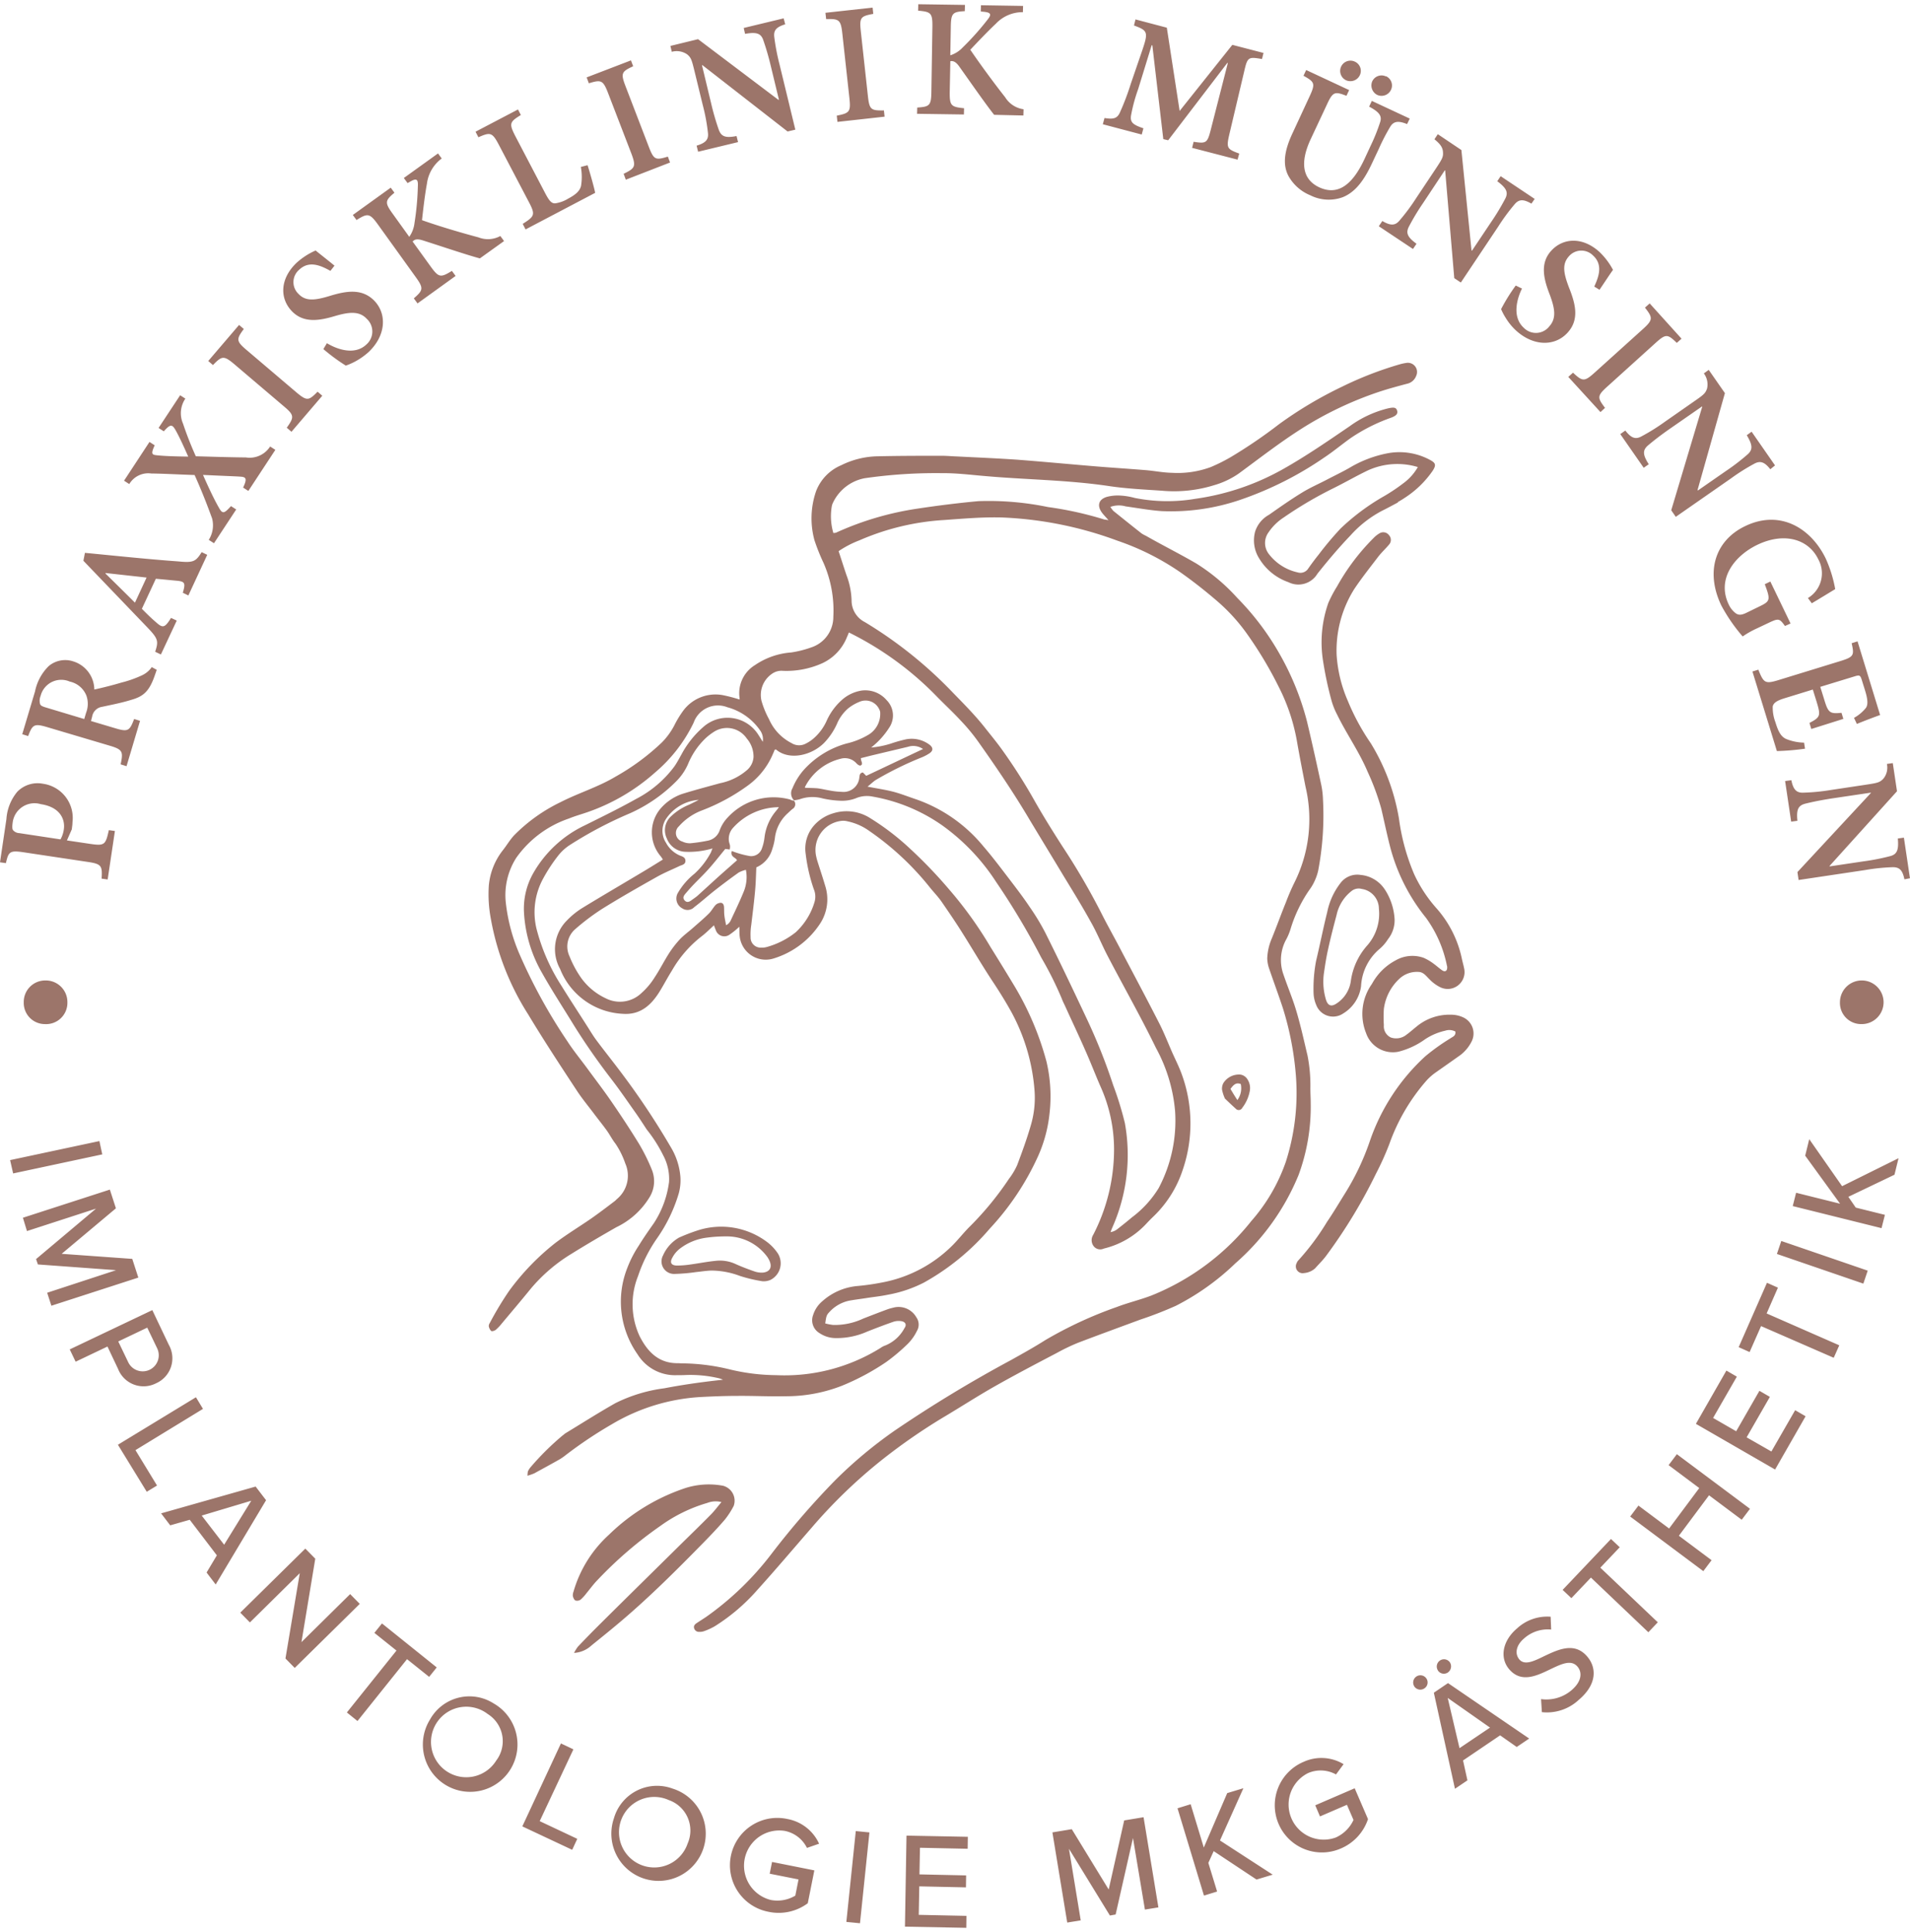 <?xml version="1.0"?>
<svg xmlns="http://www.w3.org/2000/svg" version="1.1" width="178" height="180"><svg viewBox="0 0 178.786 180" x="0" y="0" width="178" height="180">
  <defs>
    <style>
      .cls-1 {
        fill: #9c756a;
      }
    </style>
  </defs>
  <path id="Pfad_317" data-name="Pfad 317" class="cls-1" d="M.6,76.255a4.458,4.458,0,0,1,1.025-2.571,2.652,2.652,0,0,1,2.4-.741,3.23,3.23,0,0,1,2.76,3.6c0,.237-.047.489-.063.662l-.457,1.041,2.224.331c1.309.189,1.4.063,1.7-1.293l.568.079L10.078,81.9l-.568-.079c.079-1.2-.016-1.372-1.277-1.561l-5.993-.9C.9,79.157.8,79.3.552,80.371L0,80.293Zm5.063,1.893a2.627,2.627,0,0,0,.315-.962c.11-.741-.189-2.035-2.161-2.334A2.059,2.059,0,0,0,1.183,76.6c-.047.331-.047.6.047.694a.8.8,0,0,0,.568.268Zm9.006-15.866c-.047.142-.11.331-.173.5-.52,1.53-1.088,2-2.24,2.318-.789.252-1.829.457-2.713.647a1.1,1.1,0,0,0-.915.9l-.11.426,2.224.662c1.246.379,1.388.268,1.814-.852l.552.173L11.844,71.3l-.552-.173c.252-1.183.205-1.388-1.041-1.751L4.416,67.644c-1.23-.363-1.372-.237-1.782.836l-.552-.173L3.28,64.3a4.609,4.609,0,0,1,1.277-2.366,2.4,2.4,0,0,1,2.3-.442,2.792,2.792,0,0,1,1.971,2.634c.52-.11,1.7-.394,2.523-.647a10.49,10.49,0,0,0,1.893-.662,2.287,2.287,0,0,0,.962-.789ZM8.059,66.3a2.306,2.306,0,0,0,.032-1.593,2.161,2.161,0,0,0-1.561-1.325A1.994,1.994,0,0,0,3.8,64.726a1.167,1.167,0,0,0-.047.757c.047.142.189.221.568.331l3.564,1.072Zm9.573-10.977-.52-.252c.268-.9.189-1.041-.489-1.12-.536-.047-1.277-.126-2.035-.189L13.28,56.572c.379.379.789.8,1.293,1.23.647.584.836.6,1.435-.379l.536.252-1.483,3.17-.536-.252c.315-.978.3-1.2-.694-2.24L7.807,52.077l.142-.741c2.807.268,5.914.6,8.737.8,1.419.142,1.64.016,2.192-.867l.52.252Zm-7.744-2.1-.016.047c.931.915,1.861,1.829,2.76,2.728l1.088-2.35Zm13.358-7.681-.489-.315c.41-.867.268-.994-.3-1.025-.489-.032-1.435-.063-3.454-.158.52,1.183,1.057,2.318,1.467,3.028.347.631.489.631,1.151-.11l.489.315L20.03,50.437l-.489-.315a2.551,2.551,0,0,0,.315-2c-.237-.647-.82-2.255-1.64-4.069-1.483-.047-2.776-.126-4.053-.142A2.066,2.066,0,0,0,12.1,44.9l-.489-.315,2.381-3.627.489.315c-.379.82-.252.883.189.931.725.079,1.751.11,2.949.126-.363-.82-.773-1.735-1.167-2.445-.331-.584-.489-.631-1.12.079l-.489-.315,2.019-3.06.489.315a2.426,2.426,0,0,0-.221,2.334,32.333,32.333,0,0,0,1.2,3.06c1.656.047,3.154.095,4.684.11a2.273,2.273,0,0,0,2.271-1.025l.489.315Zm4.038-5.536-.442-.379c.694-.978.725-1.167-.268-2L21.954,33.7c-1.009-.852-1.183-.8-2.019.063l-.442-.379,2.886-3.375.442.379c-.71.962-.725,1.136.284,1.987l4.621,3.927c1.009.852,1.167.8,2-.047l.442.379ZM30.928,24.95c-.9-.5-1.987-.994-2.918-.11a1.519,1.519,0,0,0-.079,2.255c.662.71,1.514.631,2.918.205,1.546-.473,3.044-.741,4.2.457,1.2,1.262,1.057,3.265-.536,4.779a6.369,6.369,0,0,1-1.277.9,5.984,5.984,0,0,1-.867.379,17.818,17.818,0,0,1-2.1-1.546l.331-.552c.852.52,2.555,1.2,3.691.126a1.61,1.61,0,0,0,.032-2.413c-.694-.741-1.656-.631-2.918-.268-1.467.442-2.981.725-4.1-.457-1.136-1.2-1.1-3.028.457-4.511a6.585,6.585,0,0,1,1.782-1.151c.442.363.978.773,1.766,1.419Zm13.989-1.167c-1.277-.347-3.375-1.057-5.347-1.688-.552-.173-.773-.079-.946.11L40.3,24.525c.773,1.072.946,1.072,2,.426l.347.473-3.564,2.571-.347-.473c.867-.757.946-.931.173-2l-3.517-4.889c-.789-1.1-.978-1.088-2.019-.442l-.347-.473,3.549-2.555.347.473c-.883.741-.931.915-.142,2l1.53,2.129a2.823,2.823,0,0,0,.489-1.293,25.869,25.869,0,0,0,.315-3.454c.032-.6-.095-.773-.678-.442l-.284.158L37.8,16.26l3.2-2.3.347.473a3.488,3.488,0,0,0-1.388,2.381c-.189,1.025-.331,2.255-.457,3.391,1.688.6,3.8,1.214,5.283,1.609a2.425,2.425,0,0,0,2.05-.126l.347.473ZM55,15.062c.189.584.631,2.129.71,2.587l-6.514,3.422-.268-.52c1.1-.694,1.2-.852.6-2l-2.839-5.41c-.615-1.167-.8-1.183-1.908-.694l-.268-.52,3.974-2.082.268.52c-1.057.647-1.12.8-.52,1.971l2.823,5.394c.363.678.568.915.915.9a3.185,3.185,0,0,0,1.214-.442c.615-.331,1.072-.662,1.2-1.183a5.156,5.156,0,0,0-.016-1.782Zm3.58,1.356-.205-.552c1.072-.52,1.183-.678.725-1.893L56.919,8.312c-.473-1.23-.662-1.262-1.8-.915l-.205-.552,4.148-1.593.205.552c-1.088.5-1.183.647-.71,1.877l2.176,5.662c.473,1.23.631,1.262,1.782.915l.205.552ZM73.5,1.877c-.82.252-1.1.552-1.025,1.183a20.435,20.435,0,0,0,.489,2.555l1.483,6.119-.725.173-7.98-6.214-.032.016.852,3.549a24.231,24.231,0,0,0,.71,2.46c.237.662.615.82,1.672.615l.142.568-3.738.9-.142-.568c.836-.252,1.151-.568,1.057-1.23a17.624,17.624,0,0,0-.473-2.539L64.994,6.2c-.252-1.025-.315-1.214-.678-1.514a1.74,1.74,0,0,0-1.435-.237L62.755,3.9l2.587-.631,7.523,5.678.047-.016L72.155,5.8a24.68,24.68,0,0,0-.725-2.492c-.221-.584-.631-.725-1.688-.536l-.126-.552,3.738-.9Zm4.889,9.132-.063-.584c1.183-.237,1.325-.347,1.183-1.64l-.662-6.04c-.142-1.309-.315-1.388-1.514-1.356L77.265.8,81.681.315,81.744.9c-1.183.221-1.309.331-1.167,1.64l.662,6.04c.142,1.309.3,1.372,1.5,1.356l.063.584Zm14.667-.662c-.82-1.041-2.082-2.855-3.28-4.542-.331-.457-.584-.52-.82-.473L88.9,8.185c-.016,1.325.126,1.419,1.341,1.546l-.016.584-4.384-.063.016-.584c1.151-.079,1.309-.173,1.325-1.5l.095-6.009C87.3.8,87.137.71,85.939.6l.016-.6,4.369.063-.016.584C89.172.71,89.014.82,89,2.161l-.047,2.618a2.734,2.734,0,0,0,1.167-.741,25.346,25.346,0,0,0,2.3-2.571c.379-.473.394-.678-.284-.757L91.806.678l.016-.584,3.943.063-.016.584a3.43,3.43,0,0,0-2.523,1.072c-.757.71-1.609,1.609-2.4,2.445,1.009,1.483,2.318,3.249,3.265,4.448a2.406,2.406,0,0,0,1.719,1.12l-.016.584Zm18.531,3.091.142-.568c1.23.189,1.293.126,1.656-1.325l1.546-6.04-.047-.016-5.536,7.239-.457-.11-1.025-8.769-.063-.016-1.262,4.1a15.546,15.546,0,0,0-.662,2.429c-.126.694.173.915,1.151,1.246l-.158.584-3.643-.962.158-.584c.867.142,1.2.032,1.451-.536a23.5,23.5,0,0,0,1.009-2.665l1.072-3.123c.584-1.719.52-1.861-.773-2.334l.142-.568,2.933.773,1.2,7.791L115.353,3.8l2.918.757-.142.568c-1.293-.221-1.356-.189-1.672,1.183l-1.341,5.678c-.347,1.467-.315,1.546.883,1.987l-.158.568Zm20.124-2.224c-.82-.331-1.246-.268-1.561.221a19.309,19.309,0,0,0-1.088,2.1l-.631,1.341c-.741,1.593-1.561,2.713-2.76,3.186a3.838,3.838,0,0,1-3.028-.189,4.1,4.1,0,0,1-2.05-1.829c-.52-1.009-.41-2.24.363-3.911l1.609-3.47c.584-1.246.5-1.388-.552-1.971l.252-.536,4.022,1.877-.252.536c-1.1-.426-1.277-.394-1.845.852l-1.5,3.2c-1.041,2.224-.757,3.785.8,4.511,1.735.8,3.091-.221,4.211-2.6l.615-1.325a17.225,17.225,0,0,0,.883-2.208c.158-.536-.063-.9-1.041-1.419l.252-.536,3.549,1.656Zm-4.873-5.835a.945.945,0,0,1,.442,1.277A.979.979,0,0,1,126,7.113a.963.963,0,1,1,.836-1.735Zm2.9,1.356a.951.951,0,0,1,.457,1.293.979.979,0,0,1-1.277.457.992.992,0,0,1-.473-1.262.959.959,0,0,1,1.277-.473Zm13.611,11.923c-.741-.426-1.151-.426-1.561.047a18.84,18.84,0,0,0-1.546,2.1l-3.5,5.236-.615-.41-.852-10.078-.032-.016-2.019,3.044a21.691,21.691,0,0,0-1.325,2.192c-.331.615-.173,1.009.694,1.64l-.331.489-3.2-2.129.331-.489c.757.442,1.2.457,1.624-.063a18.749,18.749,0,0,0,1.546-2.082l1.861-2.792c.584-.883.678-1.057.647-1.514-.032-.473-.284-.773-.8-1.2l.315-.473,2.208,1.483.946,9.384.047.032,1.782-2.665a21.342,21.342,0,0,0,1.341-2.224c.284-.568.11-.962-.757-1.609l.315-.473,3.186,2.129Zm5.883,7.76c.426-.931.836-2.05-.126-2.918a1.537,1.537,0,0,0-2.255.095c-.647.725-.5,1.561.016,2.918.6,1.5.994,2.981-.126,4.211-1.167,1.293-3.154,1.309-4.795-.158a5.469,5.469,0,0,1-.994-1.2,5.63,5.63,0,0,1-.442-.836,16.978,16.978,0,0,1,1.372-2.208l.584.284c-.442.883-.978,2.634.173,3.675a1.586,1.586,0,0,0,2.4-.158c.678-.757.489-1.7.032-2.933-.552-1.419-.962-2.918.126-4.116,1.1-1.214,2.918-1.341,4.511.095a6.533,6.533,0,0,1,1.277,1.688c-.331.457-.694,1.025-1.262,1.861ZM146.8,34.871l.442-.394c.883.82,1.057.867,2.019,0l4.511-4.069c.978-.883.946-1.072.205-2.019l.442-.394,2.981,3.3-.442.394c-.867-.836-1.025-.867-2,.016L150.46,35.77c-.978.883-.946,1.041-.221,2l-.426.394Zm18.91,8.643c-.52-.662-.915-.82-1.467-.536a19.042,19.042,0,0,0-2.208,1.388l-5.173,3.6-.426-.615,2.9-9.684-.016-.032-3,2.082c-1.088.757-1.672,1.246-2.035,1.546-.536.457-.536.867.047,1.782l-.473.331-2.192-3.154.473-.331c.536.694.946.867,1.53.536a18.859,18.859,0,0,0,2.192-1.372l2.76-1.924c.867-.6,1.009-.725,1.167-1.167a1.724,1.724,0,0,0-.3-1.419l.457-.331,1.514,2.176L158.9,45.453l.032.047,2.634-1.829a19.629,19.629,0,0,0,2.05-1.577c.457-.426.442-.852-.11-1.766L163.96,40l2.192,3.154Zm1.372,14.667c-.5-.694-.584-.741-1.483-.315l-1.167.552a8.416,8.416,0,0,0-1.309.741,15.827,15.827,0,0,1-2-2.9c-1.514-3.17-.568-6.088,2.24-7.428,3.28-1.577,6.167.205,7.539,3.044a12.152,12.152,0,0,1,.883,2.855c-.473.284-1.183.725-2.192,1.325l-.363-.489a2.7,2.7,0,0,0,.962-3.643c-.883-1.829-3.123-2.571-5.694-1.341-2.129,1.025-3.832,3.186-2.681,5.583a2.2,2.2,0,0,0,.647.82c.252.173.5.205.994-.032l1.262-.615c.978-.473,1.025-.6.473-2.066l.52-.252,1.893,3.927Zm1.877,11.482a23.393,23.393,0,0,1-2.634.221l-2.287-7.444.552-.173c.5,1.246.631,1.356,1.877.978l5.8-1.782c1.277-.394,1.309-.552,1.057-1.672l.552-.173,2.113,6.892c-.268.095-1.341.489-2.176.836l-.268-.568a3.8,3.8,0,0,0,1.1-.915c.205-.268.221-.725-.063-1.64l-.284-.915c-.158-.52-.205-.568-.71-.41l-3.2.978.363,1.167c.379,1.262.52,1.372,1.624,1.262l.173.568-3,.946-.173-.568c1.041-.536,1.057-.694.678-1.956l-.363-1.167-2.665.82c-.71.221-1.009.426-1.088.757a3.849,3.849,0,0,0,.252,1.483c.268.883.52,1.341.994,1.561a4.69,4.69,0,0,0,1.688.347Zm9.305,12.223c-.173-.836-.442-1.136-1.088-1.136a18.65,18.65,0,0,0-2.587.268l-6.23.931-.11-.741,6.876-7.4v-.032l-3.612.536c-1.325.205-2.05.379-2.508.489-.678.173-.867.536-.757,1.609l-.584.079-.568-3.8.584-.079c.173.852.457,1.2,1.136,1.167a19.138,19.138,0,0,0,2.571-.252l3.328-.5c1.041-.158,1.23-.205,1.561-.536a1.623,1.623,0,0,0,.347-1.4l.552-.079.394,2.634-6.309,6.987v.047l3.17-.473a20.6,20.6,0,0,0,2.539-.5c.6-.173.773-.568.678-1.64l.568-.079.568,3.8ZM9.305,106.379l.268,1.246L1.23,109.407l-.284-1.246Zm1.561,12.081-7.318-.536-.173-.5L8.99,112.7l-6.466,2.1-.379-1.246,8.138-2.634.568,1.751L5.772,116.93l6.608.473.568,1.751L4.81,121.787l-.394-1.214Zm3.391,3.738,1.546,3.249a2.554,2.554,0,0,1-1.2,3.6,2.561,2.561,0,0,1-3.549-1.341l-.994-2.1-2.981,1.419-.552-1.151Zm.457,3.58-.931-1.94-2.713,1.293.931,1.94a1.5,1.5,0,1,0,2.713-1.293Zm3.627,4.574L19,131.44,12.68,135.3l2.019,3.312-.962.584-2.7-4.4ZM20.3,145.145l-2.539-3.328-1.829.52-.852-1.12,8.848-2.508.978,1.277-4.716,7.886-.852-1.12Zm-1.419-3.722,2.1,2.728,2.539-4.116Zm9.179,5.394-4.668,4.605-.9-.915,6.088-5.993.931.946-1.293,7.807,4.558-4.495.9.915-6.088,5.993-.867-.883Zm9.053,7.239L35.044,152.4l.71-.883,5.126,4.116-.71.883L38.1,154.86l-4.637,5.788-.994-.8Zm9.132,4.968a4.428,4.428,0,1,1-5.993,1.483A4.222,4.222,0,0,1,46.242,159.024Zm-.6.962a3.3,3.3,0,1,0,.8,4.369A3,3,0,0,0,45.643,159.986Zm6.861,2.76,1.167.552-3.154,6.719,3.517,1.656L53.56,172.7l-4.668-2.192Zm10.456,4.227a4.418,4.418,0,1,1-5.5,2.792A4.2,4.2,0,0,1,62.96,166.973Zm-.363,1.072a3.3,3.3,0,1,0,1.766,4.069A3.017,3.017,0,0,0,62.6,168.045Zm11.072,1.766a4.057,4.057,0,0,1,3,2.318l-1.136.394a2.944,2.944,0,0,0-2.082-1.593,3.3,3.3,0,0,0-1.293,6.466,3.266,3.266,0,0,0,2.287-.41l.3-1.514-2.7-.536.221-1.1,3.959.789-.615,3.075a4.561,4.561,0,0,1-3.675.8,4.431,4.431,0,1,1,1.735-8.69Zm6.435,1.136,1.277.126-.883,8.5-1.277-.126Zm4.747.426,5.741.11-.016,1.12-4.463-.095L86.065,175l4.369.095-.016,1.12-4.369-.095L86,178.786l4.463.095L90.449,180l-5.741-.11Zm21.2.221-1.624,7.16-.536.095-3.832-6.246,1.1,6.7-1.262.205-1.388-8.438,1.814-.3,3.454,5.646,1.451-6.466,1.814-.3,1.388,8.438-1.262.205Zm7.555,1.23-.5,1.1.82,2.681-1.23.379-2.476-8.17,1.23-.379,1.23,4.053,2.192-5.094,1.514-.457-2.192,4.889,4.936,3.2-1.514.457Zm8.39-8.343a4.009,4.009,0,0,1,3.769.205l-.71.962a2.959,2.959,0,0,0-2.618-.126,3.286,3.286,0,0,0,2.6,6.025,3.321,3.321,0,0,0,1.656-1.64l-.615-1.419-2.523,1.088-.442-1.041,3.691-1.593,1.246,2.886a4.547,4.547,0,0,1-2.571,2.76,4.412,4.412,0,1,1-3.486-8.107Zm10.393-7.066a.676.676,0,0,1,1.12-.757.661.661,0,0,1-.173.931A.68.68,0,0,1,132.386,157.415Zm8.028,4.574-3.47,2.35.41,1.861-1.167.789L134.215,158l1.325-.9,7.6,5.189-1.167.789Zm-5.82-6.072a.676.676,0,0,1,1.12-.757.7.7,0,0,1-.189.946A.667.667,0,0,1,134.594,155.917Zm2.019,7.271,2.855-1.924-3.959-2.776Zm7.633-4.59a3.639,3.639,0,0,0,2.839-.82c1.057-.9.978-1.751.568-2.224-.584-.678-1.483-.252-2.508.237-1.277.615-2.744,1.341-3.88.016-.915-1.072-.631-2.665.725-3.817a4.15,4.15,0,0,1,3.154-1.1l.047,1.2a3.324,3.324,0,0,0-2.539.836c-.725.615-.9,1.4-.442,1.956.5.584,1.356.173,2.35-.315,1.309-.615,2.823-1.341,4.006.047.867,1.009.962,2.571-.789,4.053a4.366,4.366,0,0,1-3.454,1.151Zm4.668-11.371-1.829,1.924-.82-.773,4.526-4.763.82.773L149.8,146.3l5.378,5.11-.883.931Zm11.056-7.7-2.823,3.785,3.06,2.287-.773,1.025-6.845-5.11.773-1.025,2.87,2.145,2.823-3.785-2.87-2.145.773-1.025,6.845,5.11-.773,1.025Zm-1.23-6.687,2.855-4.984.978.568-2.224,3.864,2.161,1.246,2.176-3.785.978.568-2.176,3.785,2.318,1.325,2.224-3.864.978.568-2.855,4.984Zm6.1-9.147-1.072,2.429-1.025-.457,2.65-6.025,1.025.457-1.057,2.413,6.8,2.981-.52,1.167Zm1.483-6.75.41-1.214,8.091,2.776-.41,1.214Zm6.687-5.347.694,1.009,2.728.678-.315,1.246-8.312-2.066.315-1.246,4.116,1.025-3.265-4.495.379-1.546,3.075,4.4,5.283-2.618-.379,1.546ZM4.2,95.433A1.977,1.977,0,0,1,2.224,93.4a2.007,2.007,0,0,1,2-2.05A2.024,2.024,0,0,1,6.309,93.4a1.993,1.993,0,0,1-2.082,2.035Zm170,0a1.977,1.977,0,0,1-1.971-2.035,2.042,2.042,0,1,1,2,2.035ZM74.315,74.52a.515.515,0,0,1-.142.789c-.173.142-.331.3-.489.442a3.713,3.713,0,0,0-1.136,2.161,5.252,5.252,0,0,1-.252,1.12,2.652,2.652,0,0,1-1.5,1.735c-.032.725-.047,1.435-.11,2.129-.095,1.088-.237,2.176-.363,3.249a5.644,5.644,0,0,0-.063,1.151.936.936,0,0,0,1.009.978,1.563,1.563,0,0,0,.536-.063,7.6,7.6,0,0,0,2.681-1.372,6.287,6.287,0,0,0,1.766-2.855,1.788,1.788,0,0,0-.079-1.183,15.628,15.628,0,0,1-.757-3.3,3.284,3.284,0,0,1,.82-2.7,3.834,3.834,0,0,1,1.782-1.1,4.128,4.128,0,0,1,3.28.363,23.733,23.733,0,0,1,3.9,2.965,43.609,43.609,0,0,1,3.643,3.8A36.68,36.68,0,0,1,92.7,88.194c.757,1.214,1.514,2.445,2.255,3.675a27.613,27.613,0,0,1,3,7.066,14.144,14.144,0,0,1,.284,4.889,13.044,13.044,0,0,1-1.072,3.974,25.123,25.123,0,0,1-4.526,6.782,22.384,22.384,0,0,1-6.167,5.047,12.1,12.1,0,0,1-3.391,1.136c-.678.142-1.356.205-2.035.315-.52.079-1.041.142-1.561.237a3.488,3.488,0,0,0-1.861,1.072c-.252.268-.284.363-.379,1.057a5.6,5.6,0,0,0,.741.142,6.276,6.276,0,0,0,2.823-.6c.773-.3,1.546-.6,2.318-.883.189-.063.394-.11.584-.158a1.913,1.913,0,0,1,2.066.931,1.175,1.175,0,0,1,.047,1.277,4.465,4.465,0,0,1-.836,1.183,17.513,17.513,0,0,1-2.035,1.719,22.459,22.459,0,0,1-4.116,2.208,14.348,14.348,0,0,1-5.394.994c-1.483.032-2.949-.047-4.432-.032-1.167,0-2.35.047-3.517.11a18.291,18.291,0,0,0-8.217,2.539,39.954,39.954,0,0,0-4.337,2.9,4.862,4.862,0,0,1-.757.5c-.725.41-1.451.8-2.176,1.2a5.681,5.681,0,0,1-.631.221,2.322,2.322,0,0,1,.032-.394,1.763,1.763,0,0,1,.3-.457,25.488,25.488,0,0,1,2.933-2.9c.095-.063.189-.158.284-.221,1.561-.946,3.091-1.924,4.684-2.823a14.379,14.379,0,0,1,4.574-1.388c1.8-.347,3.627-.6,5.488-.8a2.845,2.845,0,0,0-.331-.126,11.665,11.665,0,0,0-3.139-.315c-.284.016-.568.016-.852.016a4.127,4.127,0,0,1-3.675-1.956,8.561,8.561,0,0,1-.946-8.107,10.52,10.52,0,0,1,1.057-2.05c.442-.725.931-1.419,1.419-2.113a9.184,9.184,0,0,0,1.419-3.848,4.646,4.646,0,0,0-.552-2.508,13.148,13.148,0,0,0-1.53-2.4c-.363-.552-.725-1.12-1.12-1.672-.725-1.025-1.435-2.066-2.192-3.044-1.262-1.64-2.445-3.328-3.533-5.078-.994-1.624-2.035-3.217-2.965-4.873a12.711,12.711,0,0,1-1.688-5.709,6.736,6.736,0,0,1,.867-3.612,10.96,10.96,0,0,1,4.826-4.479c1.609-.8,3.233-1.593,4.81-2.476a10.4,10.4,0,0,0,3.58-3.044c.252-.363.457-.757.678-1.151A9.01,9.01,0,0,1,65.8,67.66a3.41,3.41,0,0,1,5.22.757c.11.158.205.331.379.6a1.426,1.426,0,0,0-.252-1.072,5.458,5.458,0,0,0-3.06-2.161,2.411,2.411,0,0,0-3.154,1.435,14.1,14.1,0,0,1-3.612,4.668,18.7,18.7,0,0,1-6.4,3.738c-.552.189-1.12.347-1.656.568a9.957,9.957,0,0,0-4.936,3.675,6.491,6.491,0,0,0-.978,4.243A16.8,16.8,0,0,0,48.56,88.73a50.406,50.406,0,0,0,4.542,8.3c.568.883,1.246,1.7,1.861,2.539.773,1.057,1.577,2.1,2.318,3.186.867,1.262,1.719,2.555,2.523,3.864a17.633,17.633,0,0,1,1.214,2.445,2.854,2.854,0,0,1-.189,2.523,7.325,7.325,0,0,1-3.139,2.855c-1.4.8-2.807,1.624-4.179,2.476a15.4,15.4,0,0,0-3.848,3.3c-.883,1.088-1.782,2.145-2.681,3.217a4.331,4.331,0,0,1-.584.615c-.11.079-.347.158-.426.095a.834.834,0,0,1-.221-.457.55.55,0,0,1,.095-.284,30.5,30.5,0,0,1,1.814-3.012A22.885,22.885,0,0,1,52,115.9c1.088-.82,2.24-1.514,3.359-2.287.741-.52,1.467-1.072,2.192-1.624.079-.063.142-.142.221-.205a2.835,2.835,0,0,0,.757-3.312,7.741,7.741,0,0,0-.915-1.845c-.3-.379-.52-.82-.8-1.214-.394-.552-.836-1.088-1.246-1.64-.536-.71-1.1-1.388-1.593-2.145-1.546-2.35-3.091-4.7-4.542-7.113a24.656,24.656,0,0,1-3.486-8.927,12.32,12.32,0,0,1-.189-3.139,6.248,6.248,0,0,1,1.309-3.28c.363-.457.662-.978,1.057-1.4a15.573,15.573,0,0,1,4.321-3.091c1.688-.867,3.533-1.419,5.173-2.4a21.56,21.56,0,0,0,4.337-3.2A6.668,6.668,0,0,0,63.1,67.518a9.621,9.621,0,0,1,.883-1.451,3.761,3.761,0,0,1,3.659-1.419,14.508,14.508,0,0,1,1.577.41c0-.032.032-.063.016-.095a3.081,3.081,0,0,1,1.435-3.123,6.906,6.906,0,0,1,3.391-1.183,9.918,9.918,0,0,0,1.877-.473,3,3,0,0,0,2.066-2.87,11.066,11.066,0,0,0-.915-5.031,18.722,18.722,0,0,1-.852-2.129,7.777,7.777,0,0,1,.158-4.605,4.307,4.307,0,0,1,2.35-2.413A7.961,7.961,0,0,1,82.2,42.3c1.987-.047,3.959-.047,5.946-.047.489,0,.962.047,1.451.063,1.861.095,3.722.173,5.583.3,2.476.189,4.952.426,7.444.631,1.53.126,3.06.221,4.59.347.82.063,1.64.237,2.476.252a8.945,8.945,0,0,0,3.643-.536,16.294,16.294,0,0,0,1.893-.946,46.376,46.376,0,0,0,4.511-3.075,37.579,37.579,0,0,1,5.883-3.5,33.085,33.085,0,0,1,5.362-2.082,4.747,4.747,0,0,1,.647-.142.859.859,0,0,1,.931,1.214,1.173,1.173,0,0,1-.883.741c-.883.237-1.766.473-2.618.757a33.342,33.342,0,0,0-7.223,3.438c-2.035,1.293-3.943,2.776-5.883,4.2A7.818,7.818,0,0,1,113.665,45a12.652,12.652,0,0,1-4.921.52c-1.64-.11-3.28-.189-4.889-.426-3.88-.584-7.791-.6-11.671-.946-1.325-.11-2.665-.284-3.99-.268a46.466,46.466,0,0,0-7.255.473,4.134,4.134,0,0,0-2.965,2.287,1.24,1.24,0,0,0-.126.41,5.538,5.538,0,0,0,.158,2.429,1.1,1.1,0,0,0,.252-.032,28.368,28.368,0,0,1,7.665-2.255c1.877-.284,3.769-.52,5.662-.694a27.424,27.424,0,0,1,6.514.552,32.81,32.81,0,0,1,5.22,1.151c.11.032.221.032.442.079-.252-.3-.457-.489-.615-.71-.473-.647-.315-1.23.442-1.467a4.021,4.021,0,0,1,1.309-.126,6.459,6.459,0,0,1,1.325.221,15.619,15.619,0,0,0,5.678.079,23.251,23.251,0,0,0,8.28-2.823c2.145-1.214,4.148-2.6,6.167-3.974a10.21,10.21,0,0,1,3.612-1.672c.536-.11.725-.079.82.221.079.284-.063.473-.568.662a16.4,16.4,0,0,0-3.785,1.908c-.82.584-1.609,1.246-2.445,1.8a32.2,32.2,0,0,1-7.886,3.974,20.027,20.027,0,0,1-7.35,1.057c-1.136-.079-2.24-.284-3.375-.442a2.364,2.364,0,0,0-1.435.047,2.624,2.624,0,0,0,.284.379c.883.71,1.766,1.419,2.65,2.113a2.894,2.894,0,0,0,.379.205c1.577.9,3.186,1.7,4.731,2.6a17.986,17.986,0,0,1,3.848,3.233,24.961,24.961,0,0,1,3.88,5.11,25.71,25.71,0,0,1,2.634,6.435c.473,1.987.915,3.974,1.341,5.962a8.132,8.132,0,0,1,.158,1.388,27.534,27.534,0,0,1-.457,6.64,4.831,4.831,0,0,1-.315.915,4.484,4.484,0,0,1-.52.883,13.131,13.131,0,0,0-1.766,3.706,5.5,5.5,0,0,1-.347.836,4.013,4.013,0,0,0-.3,3.344c.315.931.694,1.861,1.009,2.792.221.662.41,1.356.584,2.035.237.915.442,1.845.662,2.76a14.393,14.393,0,0,1,.268,3.075c0,.457.032.931.032,1.388a18.469,18.469,0,0,1-1.136,6.719,22.079,22.079,0,0,1-5.914,8.264,23.119,23.119,0,0,1-5.567,3.974,35.419,35.419,0,0,1-3.328,1.293c-1.956.725-3.911,1.435-5.851,2.176a18.826,18.826,0,0,0-1.971.946c-1.956,1.025-3.911,2.05-5.835,3.139-1.64.931-3.217,1.956-4.842,2.918a55.265,55.265,0,0,0-5.725,3.974,48.2,48.2,0,0,0-6.577,6.356c-1.688,1.94-3.344,3.9-5.063,5.8a18,18,0,0,1-4.006,3.407,6.228,6.228,0,0,1-.931.426,1.2,1.2,0,0,1-.473.079.466.466,0,0,1-.5-.347c-.063-.237.095-.379.268-.489.284-.189.584-.379.867-.568a27.906,27.906,0,0,0,6.088-5.867,75.723,75.723,0,0,1,5.993-6.924,41.4,41.4,0,0,1,5.583-4.653,122.56,122.56,0,0,1,10.851-6.577c1.072-.6,2.161-1.2,3.2-1.861a37.975,37.975,0,0,1,6.7-3.107c1.072-.41,2.208-.678,3.28-1.088a22.8,22.8,0,0,0,9.337-6.971,16.642,16.642,0,0,0,3.217-5.52,21.055,21.055,0,0,0,.946-8.091,28.643,28.643,0,0,0-1.214-6.293c-.41-1.246-.867-2.476-1.293-3.722a3.228,3.228,0,0,1-.173-.931,5.164,5.164,0,0,1,.426-1.877c.457-1.12.867-2.271,1.325-3.391a20.154,20.154,0,0,1,.82-1.893,13.232,13.232,0,0,0,1.009-8.927c-.284-1.451-.568-2.9-.82-4.353a18.062,18.062,0,0,0-1.688-4.984,36.714,36.714,0,0,0-2.965-4.952,17.224,17.224,0,0,0-2.949-3.2c-1.072-.915-2.176-1.782-3.344-2.6A24.059,24.059,0,0,0,104.6,50.2a35.046,35.046,0,0,0-10.851-2.176c-1.766-.047-3.564.11-5.331.237a23.279,23.279,0,0,0-7.98,1.908,9.462,9.462,0,0,0-1.94,1.009c.252.757.489,1.514.741,2.255a7.179,7.179,0,0,1,.473,2.366,2.262,2.262,0,0,0,1.246,2.019,39.75,39.75,0,0,1,8.17,6.529c1.041,1.072,2.1,2.129,3.028,3.3.52.662,1.072,1.325,1.561,2a51.589,51.589,0,0,1,3.044,4.747c.852,1.514,1.782,3,2.713,4.448a64.181,64.181,0,0,1,3.58,6.135c.631,1.262,1.341,2.492,1.987,3.754,1.183,2.24,2.366,4.463,3.517,6.719.426.852.773,1.735,1.151,2.6.3.678.647,1.356.9,2.05a13.427,13.427,0,0,1,.095,8.99,10.641,10.641,0,0,1-2.76,4.369c-.252.237-.489.489-.725.741a7.963,7.963,0,0,1-3.9,2.24.776.776,0,0,1-.931-.205.922.922,0,0,1-.063-1.072,17.412,17.412,0,0,0,1.956-8,14.364,14.364,0,0,0-1.293-5.946c-.473-1.088-.9-2.208-1.388-3.3-.6-1.372-1.246-2.728-1.861-4.085-.11-.252-.252-.5-.347-.773a32.436,32.436,0,0,0-1.924-3.848,68.208,68.208,0,0,0-4.227-7.081,19.579,19.579,0,0,0-5.031-5.283,16.167,16.167,0,0,0-6.514-2.7,2.653,2.653,0,0,0-1.593.158,3.613,3.613,0,0,1-1.546.221A8.864,8.864,0,0,1,77,74.315a3.558,3.558,0,0,0-2.145.079,2.929,2.929,0,0,1-.536.095.93.93,0,0,1-.142-1.12,6.1,6.1,0,0,1,1.041-1.7,8.4,8.4,0,0,1,4.022-2.492,7.127,7.127,0,0,0,2.129-.867,2.276,2.276,0,0,0,1.025-1.956A.661.661,0,0,0,82.311,66a1.411,1.411,0,0,0-1.893-.71,4.161,4.161,0,0,0-1.025.6,3.935,3.935,0,0,0-1.057,1.467,6.342,6.342,0,0,1-1.183,1.751c-1.2,1.214-3.3,1.672-4.511.631-.016-.016-.063.016-.126.016a3.855,3.855,0,0,1-.158.379,7.026,7.026,0,0,1-2.429,3.028,18.394,18.394,0,0,1-4.211,2.271,5.457,5.457,0,0,0-2.176,1.5.833.833,0,0,0,.331,1.419,1.6,1.6,0,0,0,.757.158,14.731,14.731,0,0,0,1.672-.252,1.458,1.458,0,0,0,1.072-.978,3.477,3.477,0,0,1,.773-1.214,5.83,5.83,0,0,1,5.835-1.64A.621.621,0,0,0,74.315,74.52Zm-5.11,11.8a6.886,6.886,0,0,1-.962.773A.839.839,0,0,1,67,86.633c-.063-.142-.11-.284-.173-.442-.41.379-.773.741-1.167,1.041a10.89,10.89,0,0,0-2.76,3.186c-.379.6-.71,1.23-1.072,1.829-.8,1.341-1.829,2.35-3.533,2.224a6.643,6.643,0,0,1-5.867-4.2,3.794,3.794,0,0,1,.615-4.511,7.443,7.443,0,0,1,1.451-1.183c1.987-1.214,3.99-2.381,5.993-3.58.52-.315,1.025-.631,1.561-.962a2.4,2.4,0,0,0-.252-.363,3.449,3.449,0,0,1-.047-4.306,4.672,4.672,0,0,1,2.05-1.451c1.2-.379,2.413-.694,3.612-1.025a5.5,5.5,0,0,0,2.571-1.277,1.771,1.771,0,0,0,.552-1.167,2.587,2.587,0,0,0-.631-1.735,2.24,2.24,0,0,0-3.044-.647,5.518,5.518,0,0,0-.773.584,6.98,6.98,0,0,0-1.672,2.429,5.247,5.247,0,0,1-1.072,1.593A14.318,14.318,0,0,1,58.985,75.7a37.568,37.568,0,0,0-5.63,2.965,4.467,4.467,0,0,0-1.072.962,15.258,15.258,0,0,0-1.435,2.176,6.575,6.575,0,0,0-.631,4.7,18.156,18.156,0,0,0,2.318,5.315c.789,1.277,1.609,2.523,2.413,3.785.284.442.552.9.867,1.325.82,1.1,1.688,2.176,2.508,3.28a71.12,71.12,0,0,1,4.463,6.734,6.344,6.344,0,0,1,.9,2.744,4.7,4.7,0,0,1-.142,1.561,14.514,14.514,0,0,1-2.019,4.2,13.767,13.767,0,0,0-1.8,3.564,7.091,7.091,0,0,0,.142,5.615c.741,1.467,1.782,2.555,3.58,2.539.142,0,.284.016.426.016a19.312,19.312,0,0,1,4.448.568,19.1,19.1,0,0,0,4.337.536,16.991,16.991,0,0,0,9.778-2.555,1.565,1.565,0,0,1,.426-.221,3.549,3.549,0,0,0,1.8-1.624c.221-.3.11-.568-.252-.647a1.6,1.6,0,0,0-.773.047c-.82.284-1.64.6-2.445.915a7.018,7.018,0,0,1-2.949.615,2.743,2.743,0,0,1-1.546-.473,1.394,1.394,0,0,1-.584-1.688,2.773,2.773,0,0,1,.867-1.293,5.673,5.673,0,0,1,3.28-1.419,21.554,21.554,0,0,0,2.224-.315,12.567,12.567,0,0,0,6.671-3.485c.584-.584,1.088-1.246,1.688-1.829a29.025,29.025,0,0,0,3.6-4.4,6.377,6.377,0,0,0,.773-1.293c.457-1.214.9-2.429,1.262-3.675a9.045,9.045,0,0,0,.363-3.249,18.238,18.238,0,0,0-2.113-7.286c-.536-.978-1.12-1.924-1.735-2.855-1.009-1.514-1.924-3.091-2.9-4.637-.631-1.009-1.309-2-1.987-2.981-.315-.442-.694-.836-1.041-1.262a26.4,26.4,0,0,0-5.694-5.315,5.367,5.367,0,0,0-2.035-.9,1.569,1.569,0,0,0-.662-.032A2.741,2.741,0,0,0,76.413,79.8a3.95,3.95,0,0,0,.11.41c.237.757.489,1.5.71,2.255a4.147,4.147,0,0,1-.457,3.549,7.994,7.994,0,0,1-4.432,3.3A2.453,2.453,0,0,1,69.237,87.2C69.205,86.932,69.221,86.649,69.205,86.317Zm12-13.106c.9.173,1.656.284,2.4.473.662.173,1.309.426,1.956.647a14.157,14.157,0,0,1,6.5,4.479c.9,1.041,1.719,2.145,2.555,3.233.6.789,1.2,1.577,1.751,2.4a21.459,21.459,0,0,1,1.483,2.445c1.309,2.618,2.571,5.268,3.817,7.917a53.909,53.909,0,0,1,2.539,6.356,30.481,30.481,0,0,1,1.088,3.533,16.726,16.726,0,0,1-1.183,9.794c-.063.142-.11.284-.158.41a1.427,1.427,0,0,0,.662-.3c.442-.347.883-.694,1.325-1.072a9.811,9.811,0,0,0,2.523-2.76,13.463,13.463,0,0,0,1.53-7.208,15.019,15.019,0,0,0-1.782-5.883c-1.435-2.949-3.06-5.8-4.574-8.706-.52-1.009-.946-2.066-1.5-3.044-.8-1.451-1.672-2.87-2.539-4.29-1.072-1.782-2.161-3.564-3.233-5.347-1.483-2.508-3.123-4.921-4.81-7.3a17.515,17.515,0,0,0-1.624-1.956c-.71-.773-1.483-1.483-2.224-2.24a29.89,29.89,0,0,0-8.248-6.009c-.063.173-.126.315-.189.457A4.533,4.533,0,0,1,77,61.651a8.182,8.182,0,0,1-3.722.725,1.524,1.524,0,0,0-.978.252,2.4,2.4,0,0,0-1.025,2.539,8.352,8.352,0,0,0,.71,1.735,4.56,4.56,0,0,0,2.113,2.24,1.329,1.329,0,0,0,1.325.047,3.645,3.645,0,0,0,.662-.426,4.76,4.76,0,0,0,1.325-1.782,5.769,5.769,0,0,1,1.356-1.845,3.616,3.616,0,0,1,1.893-.915,2.63,2.63,0,0,1,2.334.9,2.024,2.024,0,0,1,.252,2.555,7.393,7.393,0,0,1-1.7,1.877,8.432,8.432,0,0,0,1.877-.379,13,13,0,0,1,1.341-.379,2.78,2.78,0,0,1,2.192.457c.41.284.426.6.032.852a4.211,4.211,0,0,1-.647.347,31.607,31.607,0,0,0-4.4,2.161C81.712,72.77,81.491,72.99,81.207,73.211ZM69.82,81a2.784,2.784,0,0,0-.678.252q-1.159.828-2.271,1.7c-.631.5-1.23,1.041-1.877,1.53a.88.88,0,0,1-1.12.126,1.04,1.04,0,0,1-.41-1.467,6.433,6.433,0,0,1,1.546-1.782,7.42,7.42,0,0,0,1.483-1.893c.079-.126.11-.284.205-.473a7.76,7.76,0,0,1-2.587.315,1.936,1.936,0,0,1-1.7-1.262,1.765,1.765,0,0,1,.363-2.019,5.394,5.394,0,0,1,1.719-1.12c.3-.142.615-.3.915-.457a4.039,4.039,0,0,0-3,1.688,2.04,2.04,0,0,0-.063,2.334,2.656,2.656,0,0,0,1.325,1.2c.221.079.489.173.489.473.016.347-.315.394-.536.489-.694.331-1.4.615-2.082.994-1.766.994-3.517,1.987-5.236,3.06a21.433,21.433,0,0,0-2.46,1.861,2.143,2.143,0,0,0-.536,2.539,9.719,9.719,0,0,0,1.12,2.066A5.925,5.925,0,0,0,56.7,93.02a2.916,2.916,0,0,0,3.375-.52,6.591,6.591,0,0,0,1.2-1.435c.473-.71.852-1.467,1.309-2.192a9.421,9.421,0,0,1,1.025-1.341c.379-.41.852-.741,1.277-1.12.5-.442,1.009-.867,1.483-1.341.237-.237.394-.552.631-.8a.743.743,0,0,1,.473-.189c.205.016.284.189.3.394.016.268,0,.52.032.789.032.3.11.615.158.915a.918.918,0,0,0,.426-.426c.426-.915.867-1.829,1.246-2.76A3.58,3.58,0,0,0,69.82,81ZM67.9,79.031c-.52.631-1.009,1.262-1.53,1.845-.5.568-1.072,1.1-1.593,1.656-.205.221-.41.457-.6.678-.158.189-.315.394-.095.647.205.237.442.142.647-.016.173-.126.363-.252.536-.394l1.609-1.467c.694-.631,1.4-1.246,2.113-1.877-.11-.268-.662-.315-.489-.867a8.585,8.585,0,0,0,1.688.473,1.051,1.051,0,0,0,1.136-.725,4.342,4.342,0,0,0,.237-.994,4.694,4.694,0,0,1,1.1-2.523c.063-.079.126-.158.252-.331a5.8,5.8,0,0,0-4.369,2.019,1.552,1.552,0,0,0-.315,1.136c.016.158.095.315.11.473a1.181,1.181,0,0,1-.032.331l-.379-.047C67.88,79.031,67.849,79.031,67.9,79.031Zm7.46-5.709c.41.016.789.016,1.167.047.379.047.757.142,1.136.205a6.952,6.952,0,0,0,1.136.126,1.482,1.482,0,0,0,1.64-1.341c.032-.189.016-.426.331-.473l.315.315c1.814-.852,3.564-1.688,5.315-2.508a1.6,1.6,0,0,0-1.419-.205c-1.057.252-2.113.5-3.186.757-.41.095-.8.205-1.214.3a1.777,1.777,0,0,0,.032.221c.063.173.158.379-.063.473-.095.032-.284-.095-.379-.205a1.451,1.451,0,0,0-1.5-.426,5.083,5.083,0,0,0-3.312,2.618C75.34,73.243,75.356,73.259,75.356,73.322Zm60.421,23.436a19.462,19.462,0,0,0-2.366,1.688,19.175,19.175,0,0,0-5.173,7.886,23.641,23.641,0,0,1-2.366,4.984c-.552.883-1.072,1.766-1.656,2.618a22.916,22.916,0,0,1-2.681,3.6.687.687,0,0,0-.158.252.639.639,0,0,0,.678.946,1.776,1.776,0,0,0,1.041-.442c.347-.394.725-.757,1.041-1.183a48.673,48.673,0,0,0,4.653-7.665,26.926,26.926,0,0,0,1.246-2.76,18.253,18.253,0,0,1,3.5-5.977,5.189,5.189,0,0,1,.82-.725c.71-.5,1.419-.994,2.129-1.5a3.644,3.644,0,0,0,1.246-1.388,1.657,1.657,0,0,0-.8-2.3,2.691,2.691,0,0,0-1.12-.237,4.816,4.816,0,0,0-3.249,1.136c-.3.237-.584.5-.9.725a1.529,1.529,0,0,1-1.483.268,1.157,1.157,0,0,1-.647-1.151,12.128,12.128,0,0,1,0-1.514,4.67,4.67,0,0,1,1.483-2.855,2.4,2.4,0,0,1,1.735-.615c.5,0,.757.41,1.072.71a3.537,3.537,0,0,0,.962.71,1.578,1.578,0,0,0,2.255-1.782c-.063-.315-.158-.631-.221-.946a10.306,10.306,0,0,0-2.366-4.653A12.9,12.9,0,0,1,132.37,81.4a19.959,19.959,0,0,1-1.419-5.189,19.774,19.774,0,0,0-2.634-7.05,21.2,21.2,0,0,1-2.161-3.99,12.777,12.777,0,0,1-1.041-4.274,10.8,10.8,0,0,1,1.656-6.182c.71-1.057,1.5-2.05,2.271-3.06.3-.379.662-.71.978-1.088a.654.654,0,0,0,0-.883.67.67,0,0,0-.867-.189,2.506,2.506,0,0,0-.568.442,20.355,20.355,0,0,0-3.422,4.526,12.1,12.1,0,0,0-.82,1.546,11.075,11.075,0,0,0-.489,5.5,33.16,33.16,0,0,0,.789,3.675,6.931,6.931,0,0,0,.52,1.293c.883,1.814,2.066,3.47,2.855,5.347a22.71,22.71,0,0,1,1.277,3.454c.284,1.214.536,2.445.852,3.659a17.644,17.644,0,0,0,3.328,6.545,11.441,11.441,0,0,1,1.971,4.511.341.341,0,0,1,.016.173c0,.284-.189.41-.442.252-.284-.189-.536-.426-.82-.631a4.665,4.665,0,0,0-.931-.552,3.147,3.147,0,0,0-2.634.237,5.376,5.376,0,0,0-2.208,2.192,4.828,4.828,0,0,0-.552,4.621,2.647,2.647,0,0,0,3.012,1.735,7.3,7.3,0,0,0,2.508-1.167,5.639,5.639,0,0,1,1.877-.8,1.217,1.217,0,0,1,.962.079C136.281,96.537,135.982,96.616,135.777,96.758ZM55.358,153.583c.978-.789,1.956-1.577,2.9-2.382,2.665-2.271,5.142-4.747,7.586-7.239.694-.71,1.372-1.419,2.019-2.176a7.666,7.666,0,0,0,.82-1.277,1.447,1.447,0,0,0-1.009-1.877,7.245,7.245,0,0,0-3.533.221,18.686,18.686,0,0,0-7.129,4.353,11.484,11.484,0,0,0-3.328,5.331.966.966,0,0,0-.063.41c.032.158.126.379.252.426a.562.562,0,0,0,.489-.095,4.367,4.367,0,0,0,.568-.631c.315-.379.6-.773.931-1.12a37.839,37.839,0,0,1,5.962-5.142,14.354,14.354,0,0,1,4.384-2.145,2.178,2.178,0,0,1,1.325-.079c-.347.41-.631.8-.962,1.136-.962.978-1.956,1.94-2.933,2.9-2.555,2.523-5.126,5.047-7.681,7.586-.631.631-1.246,1.262-1.861,1.908a3.886,3.886,0,0,0-.363.584A2.606,2.606,0,0,0,55.358,153.583Zm75.5-106.962c-.489.252-.962.52-1.451.757a10.589,10.589,0,0,0-3,2.334c-1.088,1.136-2.113,2.35-3.091,3.58a2.077,2.077,0,0,1-2.713.789,5.175,5.175,0,0,1-2.728-2.208,3.168,3.168,0,0,1-.394-2.508,2.749,2.749,0,0,1,1.309-1.593c1.009-.71,2.019-1.419,3.075-2.066.741-.457,1.53-.8,2.3-1.2.725-.379,1.451-.725,2.145-1.12A10.93,10.93,0,0,1,129.989,42a6.015,6.015,0,0,1,3.88.647c.536.284.568.489.237,1.009a9.3,9.3,0,0,1-2.65,2.555c-.205.142-.41.252-.615.379A.049.049,0,0,0,130.856,46.621Zm1.861-3.312a6.638,6.638,0,0,0-4.684.315c-1.088.52-2.145,1.136-3.233,1.672a36.835,36.835,0,0,0-4.637,2.728,4.959,4.959,0,0,0-1.419,1.388,1.682,1.682,0,0,0,.063,2.082,4.654,4.654,0,0,0,2.665,1.672.862.862,0,0,0,.994-.379c.3-.426.615-.852.946-1.262a30.991,30.991,0,0,1,2.066-2.46,20.675,20.675,0,0,1,4.069-3.028,17.307,17.307,0,0,0,1.814-1.214A4.868,4.868,0,0,0,132.717,43.309Zm-3.044,39.6a5.692,5.692,0,0,1,.867,2.713,2.848,2.848,0,0,1-.615,1.861,4.023,4.023,0,0,1-.789.915,4.884,4.884,0,0,0-1.735,3.485,3.526,3.526,0,0,1-1.672,2.555,1.685,1.685,0,0,1-2.523-.789,3.048,3.048,0,0,1-.252-1.12,13.79,13.79,0,0,1,.237-3.012c.363-1.514.662-3.044,1.041-4.558a6.523,6.523,0,0,1,1.246-2.728,1.961,1.961,0,0,1,1.877-.757A3.033,3.033,0,0,1,129.673,82.911Zm-4.621,10.63a2.988,2.988,0,0,0,1.388-2.113A6.3,6.3,0,0,1,128,88.052a4.486,4.486,0,0,0,1.072-3.422,1.878,1.878,0,0,0-1.609-1.845,1.063,1.063,0,0,0-.962.205,3.878,3.878,0,0,0-1.388,2.224c-.284,1.072-.568,2.161-.8,3.233-.173.757-.284,1.514-.394,2.271a5.835,5.835,0,0,0,.189,2.4C124.279,93.7,124.595,93.825,125.052,93.541ZM114.659,102.4a3.773,3.773,0,0,1-.268-.82,1.086,1.086,0,0,1,.126-.631,1.722,1.722,0,0,1,1.609-.789.945.945,0,0,1,.552.315,1.5,1.5,0,0,1,.3,1.262,3.652,3.652,0,0,1-.694,1.53.371.371,0,0,1-.615.079C115.305,103.019,114.958,102.688,114.659,102.4Zm1.167.142a1.87,1.87,0,0,0,.315-1.5c-.473-.189-.71.126-.962.457C115.368,101.821,115.558,102.136,115.826,102.546Zm-52.33,12.9a17,17,0,0,1,1.688-.662A7.148,7.148,0,0,1,71.9,115.9a4.423,4.423,0,0,1,.9.978,1.739,1.739,0,0,1-.678,2.492,1.6,1.6,0,0,1-.757.126,13.74,13.74,0,0,1-2.113-.5,7.686,7.686,0,0,0-2.665-.5c-.489.016-.962.095-1.435.142a16.9,16.9,0,0,1-1.987.173,1.174,1.174,0,0,1-1.1-1.735A3.58,3.58,0,0,1,63.5,115.447Zm8.375,1.845a4.681,4.681,0,0,0-3.911-1.987,13.046,13.046,0,0,0-1.751.11,5.2,5.2,0,0,0-2.555,1.025,2.574,2.574,0,0,0-.725.867c-.252.442-.095.71.41.725a8.493,8.493,0,0,0,1.262-.095c.8-.11,1.593-.268,2.4-.347a3.5,3.5,0,0,1,1.782.268c.584.268,1.2.5,1.8.71a2.079,2.079,0,0,0,.82.126C72.139,118.617,72.375,118.081,71.871,117.293Z"/>
</svg></svg>
